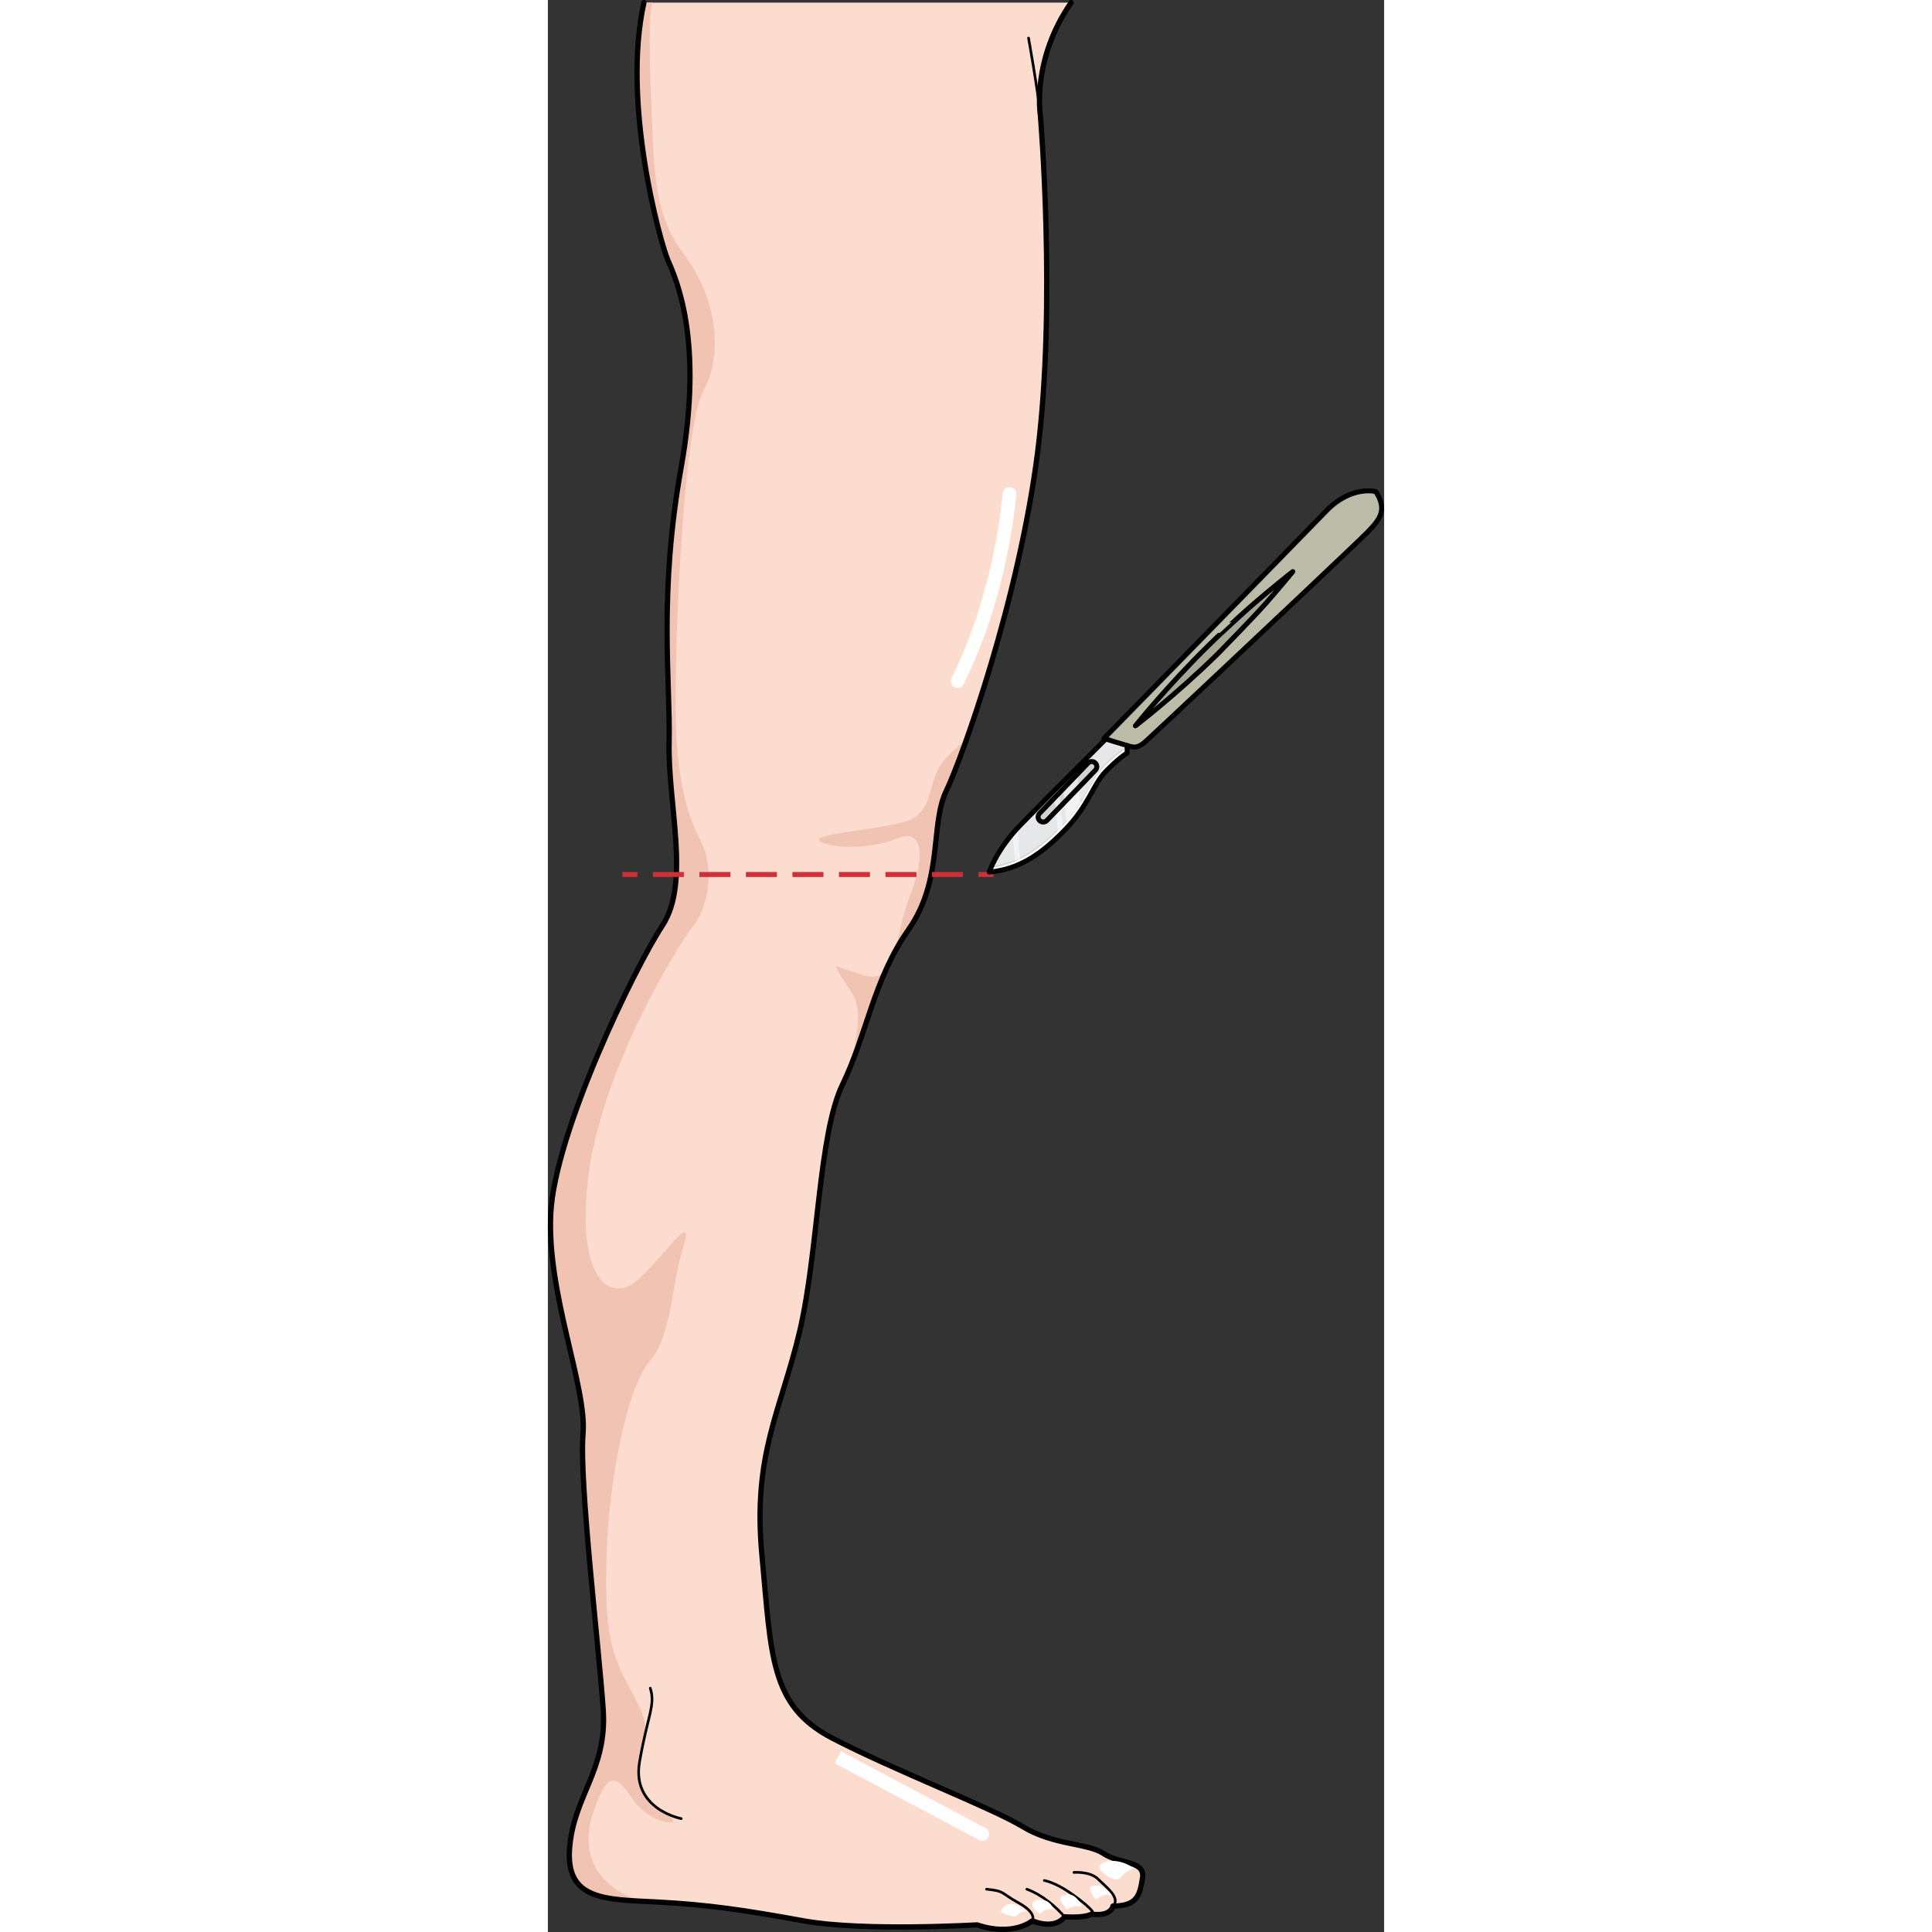 <?xml version="1.0" encoding="utf-8"?>
<!-- Created by: Science Figures, www.sciencefigures.org, Generator: Science Figures Editor -->
<svg version="1.1" id="Layer_1" xmlns="http://www.w3.org/2000/svg" xmlns:xlink="http://www.w3.org/1999/xlink" 
	 width="800px" height="800px" viewBox="0 0 168.629 389.579" enable-background="new 0 0 168.629 389.579"
	 xml:space="preserve">
<rect x="0" y="0" width="168.629" height="389.579" fill="#333333" stroke="none"/>
<g>
	<g>
		<g>
			<g>
				<path fill="#FCDCCE" d="M112.05,373.768c-3.258-2.17-10.037-1.627-16.274-5.424c-6.238-3.797-26.036-11.392-38.513-17.9
					c-12.475-6.508-12.203-16.542-14.099-36.882c-1.897-20.341,3.797-29.02,7.592-45.019c3.795-16.002,3.795-39.866,8.68-49.899
					c4.881-10.034,6.235-21.155,13.286-31.189c7.051-10.034,4.34-21.155,7.595-27.933c3.255-6.78,14.646-38.511,18.442-68.34
					c3.795-29.833,0.541-68.074,0.541-68.074s-1.773-11.072,6.217-22.579H19.37c-4.512,20.237,3.3,48.346,4.81,51.869
					c1.625,3.797,7.322,16,2.71,41.766c-4.609,25.764-2.17,43.121-2.439,55.593c-0.27,12.475,4.336,28.206-1.357,36.883
					c-5.697,8.68-21.694,41.765-22.508,58.039c-0.815,16.269,7.321,34.982,6.507,44.474c-0.815,9.489,3.253,43.391,4.068,55.594
					c0.813,12.203-5.966,17.358-6.779,27.935c-0.815,10.577,7.32,10.305,17.626,10.848c10.308,0.541,17.628,1.625,29.56,3.797
					c11.933,2.169,34.985,0.813,34.985,0.813c7.323,2.441,11.119-0.813,11.119-0.813c4.883,1.896,6.51-0.817,6.51-0.817
					c4.339,0.275,5.424-0.541,5.424-0.541c4.068,0.541,4.34-1.628,4.34-1.628c4.881,0,5.422-2.169,5.966-5.694
					C120.455,375.124,115.303,375.934,112.05,373.768z"/>
			</g>
			<path fill="#F1C3B3" d="M7.095,289.155c-0.815,9.489,3.253,43.391,4.068,55.594c0.813,12.203-5.966,17.358-6.779,27.935
				c-0.024,0.313-0.039,0.617-0.048,0.911c-0.003,0.095-0.001,0.185-0.003,0.277c-0.002,0.195-0.003,0.389,0.001,0.577
				c0.002,0.108,0.009,0.211,0.013,0.315c0.004,0.081,0.01,0.159,0.015,0.237c0.005,0.084,0.008,0.17,0.014,0.251
				c0.009,0.105,0.02,0.206,0.031,0.308c0.014,0.137,0.032,0.27,0.051,0.402c0.001,0.014,0.003,0.028,0.005,0.041
				c0.016,0.103,0.032,0.204,0.05,0.306c0.012,0.073,0.029,0.145,0.043,0.217c0.012,0.061,0.024,0.123,0.037,0.184
				c0.021,0.094,0.042,0.192,0.066,0.284c0.033,0.13,0.07,0.255,0.109,0.378c0.026,0.087,0.05,0.174,0.079,0.258
				c0.014,0.041,0.031,0.079,0.046,0.119c0.031,0.083,0.061,0.164,0.093,0.244c0.03,0.076,0.058,0.155,0.09,0.228
				c0.037,0.083,0.079,0.16,0.118,0.24c0.046,0.097,0.09,0.195,0.141,0.286c0.039,0.072,0.082,0.137,0.123,0.204
				c0.03,0.052,0.062,0.103,0.094,0.155c0.028,0.046,0.056,0.095,0.086,0.141c0.052,0.077,0.108,0.15,0.163,0.224
				c0.059,0.08,0.117,0.16,0.179,0.236c0.06,0.075,0.123,0.146,0.186,0.217c0.062,0.069,0.123,0.138,0.188,0.204
				c0.07,0.072,0.142,0.142,0.217,0.211c0.062,0.059,0.126,0.116,0.19,0.173c0.077,0.068,0.157,0.132,0.237,0.197
				c0.032,0.025,0.065,0.05,0.097,0.073c0.035,0.026,0.068,0.052,0.103,0.077c0.088,0.065,0.175,0.128,0.266,0.189
				c0.066,0.046,0.134,0.086,0.201,0.128c0.097,0.061,0.192,0.121,0.292,0.178c0.054,0.03,0.11,0.058,0.165,0.088
				c0.199,0.106,0.406,0.208,0.618,0.302c0.005,0.003,0.01,0.004,0.014,0.007c0.215,0.097,0.437,0.186,0.666,0.27
				c0.023,0.008,0.046,0.018,0.069,0.026c0.022,0.008,0.043,0.017,0.066,0.025c0.137,0.048,0.277,0.092,0.418,0.138
				c0.06,0.018,0.119,0.039,0.181,0.057c0.141,0.043,0.286,0.083,0.43,0.123c0.035,0.01,0.07,0.018,0.105,0.028
				c0.03,0.008,0.061,0.015,0.092,0.023c0.145,0.037,0.292,0.073,0.441,0.108c0.066,0.015,0.134,0.029,0.201,0.046
				c0.157,0.033,0.317,0.068,0.479,0.098c0.054,0.011,0.11,0.021,0.165,0.03c0.176,0.033,0.354,0.065,0.535,0.095
				c0.018,0.003,0.037,0.006,0.055,0.008c1.778,0.286,3.767,0.424,5.9,0.535c-10.396-3.751-11.65-11.181-9.423-17.857
				c2.729-8.188,4.547-7.962,7.959-2.729s11.375,5.916,6.825,2.955c-4.548-2.955-6.825-7.732-5.004-12.965
				c1.818-5.232,0.227-7.278-3.185-13.876c-3.413-6.599-4.321-11.602-3.866-25.933c0.456-14.331,4.095-33.213,8.642-38.442
				c4.55-5.233,4.324-15.241,6.825-23.204c2.503-7.962-4.321,2.73-9.554,7.052c-5.23,4.321-12.283-0.455-9.554-21.61
				c2.73-21.156,17.969-46.177,20.928-49.818c2.957-3.638,4.777-11.371,1.592-17.514c-3.184-6.142-5.003-14.104-5.003-28.209
				c0-14.105,1.591-55.047,5.686-62.555c4.095-7.505,2.525-18.833-4.073-27.475c-6.595-8.644-5.88-19.271-6.533-31.195
				c-0.133-2.421-0.675-16.976,0.257-19.455H19.37c-0.054,0.24-0.104,0.484-0.154,0.727c-0.828,4.074-1.191,9.004-1.229,14.11
				c0.136,17.042,5.031,34.32,6.193,37.032c1.625,3.797,7.322,16,2.71,41.766c-4.609,25.764-2.17,43.121-2.439,55.593
				c-0.27,12.475,4.336,28.206-1.357,36.883c-5.697,8.68-21.694,41.765-22.508,58.039C-0.228,260.95,7.908,279.662,7.095,289.155z"
				/>
			<g>
				<path fill="#F1C3B3" d="M55.311,169.872c3.867,1.594,11.144,0.911,15.468-0.911c4.321-1.82,5.686,2.958,2.274,11.602
					c-1.66,4.211-2.3,8.575-3.278,11.74c0.869-1.636,1.831-3.256,2.948-4.848c7.051-10.034,4.34-21.155,7.595-27.933
					c0.885-1.841,2.372-5.533,4.14-10.519c-0.93,0.734-2.265,1.948-4.124,3.808c-4.249,4.252-1.82,11.145-8.645,12.966
					C64.864,167.596,51.445,168.279,55.311,169.872z"/>
				<path fill="#F1C3B3" d="M61.444,214.003c2.332-5.985,3.964-12.22,6.667-18.288c-0.941,1.089-2.221,1.533-4.156,0.999
					c-6.598-1.82-6.824-3.184-4.777,0.228c2.047,3.413,4.322,4.777,2.956,12.283C61.804,211.044,61.583,212.63,61.444,214.003z"/>
			</g>
			
				<path fill="none" stroke="#000000" stroke-width="0.53" stroke-linecap="round" stroke-linejoin="round" stroke-miterlimit="10" d="
				M26.89,366.716c0,0-10.034-1.898-8.408-11.389c1.629-9.491,3.255-11.392,2.171-14.917"/>
			
				<path fill="none" stroke="#000000" stroke-width="0.53" stroke-linecap="round" stroke-linejoin="round" stroke-miterlimit="10" d="
				M113.948,384.343c1.627-1.628-1.356-3.794-2.986-5.422c-1.628-1.627-4.883-1.356-4.883-1.356"/>
			
				<path fill="none" stroke="#000000" stroke-width="0.53" stroke-linecap="round" stroke-linejoin="round" stroke-miterlimit="10" d="
				M109.608,385.971c1.647,0.068-2.985-3.542-5.427-5.026c-2.439-1.482-4.069-1.754-4.069-1.754"/>
			
				<path fill="none" stroke="#000000" stroke-width="0.53" stroke-linecap="round" stroke-linejoin="round" stroke-miterlimit="10" d="
				M104.184,386.512c-1.629-1.897-4.34-4.354-7.595-5.567"/>
			
				<path fill="none" stroke="#000000" stroke-width="0.53" stroke-linecap="round" stroke-linejoin="round" stroke-miterlimit="10" d="
				M97.674,387.329c0,0,1.085-1.501-2.71-3.597c-3.8-2.098-2.712-2.388-6.511-2.787"/>
			<g>
				<path fill="#FFFFFF" d="M82.604,138.709c-0.206,0-0.413-0.047-0.607-0.146c-0.675-0.337-0.95-1.155-0.611-1.83
					c8.864-17.729,10.309-37.054,10.322-37.247c0.053-0.751,0.704-1.305,1.456-1.265c0.751,0.054,1.32,0.705,1.269,1.457
					c-0.059,0.81-1.487,20.045-10.604,38.277C83.588,138.434,83.105,138.709,82.604,138.709z"/>
				<path fill="#FFFFFF" d="M87.608,371.187c-0.214,0-0.432-0.051-0.635-0.156c-8.645-4.552-29.123-15.472-29.123-15.472
					l1.285-2.408c0,0,20.468,10.916,29.109,15.465c0.667,0.35,0.926,1.177,0.574,1.843
					C88.573,370.923,88.098,371.187,87.608,371.187z"/>
			</g>
			<g>
				
					<path fill="none" stroke="#000000" stroke-width="1.06" stroke-linecap="round" stroke-linejoin="round" stroke-miterlimit="10" d="
					M19.37,0.53c-4.512,20.237,3.3,48.346,4.81,51.869c1.625,3.797,7.322,16,2.71,41.766c-4.609,25.764-2.17,43.121-2.439,55.593
					c-0.27,12.475,4.336,28.206-1.357,36.883c-5.697,8.68-21.694,41.765-22.508,58.039c-0.815,16.269,7.321,34.982,6.507,44.474
					c-0.815,9.489,3.253,43.391,4.068,55.594c0.813,12.203-5.966,17.358-6.779,27.935c-0.815,10.577,7.32,10.305,17.626,10.848
					c10.308,0.541,17.628,1.625,29.56,3.797c11.933,2.169,34.985,0.813,34.985,0.813c7.323,2.441,11.119-0.813,11.119-0.813
					c4.883,1.896,6.51-0.817,6.51-0.817c4.339,0.275,5.424-0.541,5.424-0.541c4.068,0.541,4.34-1.628,4.34-1.628
					c4.881,0,5.422-2.169,5.966-5.694c0.542-3.525-4.611-2.715-7.864-4.881c-3.258-2.17-10.037-1.627-16.274-5.424
					c-6.238-3.797-26.036-11.392-38.513-17.9c-12.475-6.508-12.203-16.542-14.099-36.882c-1.897-20.341,3.797-29.02,7.592-45.019
					c3.795-16.002,3.795-39.866,8.68-49.899c4.881-10.034,6.235-21.155,13.286-31.189c7.051-10.034,4.34-21.155,7.595-27.933
					c3.255-6.78,14.646-38.511,18.442-68.34c3.795-29.833,0.541-68.074,0.541-68.074s-1.773-11.072,6.217-22.579"/>
			</g>
			
				<path fill="none" stroke="#000000" stroke-width="0.53" stroke-linecap="round" stroke-linejoin="round" stroke-miterlimit="10" d="
				M99.3,23.108c-0.617-5.661-2.376-15.435-2.376-15.435"/>
		</g>
		<g>
			<path fill="#FFFFFF" d="M96.325,385.407c0,0-1.104-0.068-2.038,1.1c0,0-2.958-0.49-2.879-1.1
				C91.485,384.794,93.148,382.361,96.325,385.407z"/>
			<path fill="#FFFFFF" d="M101.945,385.033c0,0-1.821-0.404-2.677,0.975c0,0-2.258-1.58-1.402-2.437
				C98.722,382.718,101.235,382.758,101.945,385.033z"/>
			<path fill="#FFFFFF" d="M107.676,384.47c0,0-1.945-0.415-2.957,0.597c0,0-1.945-2.101-1.244-2.569
				C104.174,382.031,106.198,381.072,107.676,384.47z"/>
			<path fill="#FFFFFF" d="M113.802,382.301c0,0-1.168-0.934-3.346,0.778c0,0-1.798-2.49-0.822-2.724
				S112.123,379.917,113.802,382.301z"/>
			<path fill="#FFFFFF" d="M118.283,376.788c-1.634,0.469-1.946,0.857-2.88,1.908c-0.933,1.05-3.856-0.973-4.167-2.063
				C110.925,375.544,114.425,374.065,118.283,376.788"/>
		</g>
	</g>
	<g>
		<g>
			<rect x="15.047" y="175.84" fill="#CD3038" width="3" height="1"/>
			<path fill="#CD3038" d="M83.705,176.84h-6.253v-1h6.253V176.84z M74.325,176.84h-6.253v-1h6.253V176.84z M64.946,176.84h-6.253
				v-1h6.253V176.84z M55.566,176.84h-6.253v-1h6.253V176.84z M46.186,176.84h-6.253v-1h6.253V176.84z M36.806,176.84h-6.253v-1
				h6.253V176.84z M27.427,176.84h-6.253v-1h6.253V176.84z"/>
			<rect x="86.832" y="175.84" fill="#CD3038" width="3" height="1"/>
		</g>
		<g>
			<g>
				<g>
					<g>
						<g id="XMLID_16_">
							<g>
								<path fill="#A8A796" d="M136.25,134.794c-2.535,2.383-4.944,4.645-7.081,6.652c-0.654,0.613-1.28,1.2-1.878,1.761
									c0,0,0,0.003-0.003,0.005c-3.562,3.337-6.087,5.693-6.693,6.24c-1.238,1.116-2.028,1.386-3.211,1.055
									c-0.152-0.042-0.351-0.101-0.584-0.168c-1.238-0.369-3.417-1.048-4.291-1.32c-0.236-0.073-0.377-0.118-0.377-0.118
									s0.249-0.255,0.71-0.725l0.001-0.003c0.9-0.92,2.608-2.667,4.854-4.96l9.227-9.433c0.693-0.708,1.395-1.424,2.106-2.153
									c0.005-0.005,0.01-0.011,0.015-0.017c2.959-3.024,6.057-6.193,9.076-9.282c0.709-0.723,1.408-1.441,2.103-2.152
									c0.007-0.006,0.013-0.012,0.018-0.017c7.836-8.024,14.75-15.104,16.675-17.096c5.072-5.258,10.026-3.94,10.026-3.94
									c2.295,3.598,0.997,5.461-1.671,8.191c-0.786,0.803-4.863,4.682-10.261,9.792l-0.003,0
									c-1.029,0.972-2.102,1.991-3.212,3.038L136.25,134.794z"/>
								<path fill="#BDBCA8" d="M136.25,134.794c-2.535,2.383-4.944,4.645-7.081,6.652c-0.654,0.613-1.28,1.2-1.878,1.761
									c0,0,0,0.003-0.003,0.005c-3.562,3.337-6.087,5.693-6.693,6.24c-1.238,1.116-2.028,1.386-3.211,1.055
									c-0.152-0.042-0.351-0.101-0.584-0.168c-1.117-0.333-3-0.918-3.999-1.229c0.12-0.123,0.3-0.306,0.538-0.549v-0.002
									c0.9-0.92,4.855-4.96,4.855-4.96l9.227-9.433c0,0,1.395-1.425,2.106-2.152c0.004-0.006,0.01-0.012,0.015-0.017
									c2.959-3.023,6.057-6.193,9.076-9.282c0.708-0.723,1.408-1.441,2.103-2.152c0.008-0.006,0.013-0.012,0.018-0.017
									c7.837-8.023,14.75-15.103,16.674-17.096c4.344-4.504,8.599-4.183,9.732-3.998c2.012,3.386,0.713,5.217-1.872,7.863
									c-0.786,0.803-4.863,4.682-10.261,9.792l-0.003,0c-1.029,0.972-2.102,1.991-3.212,3.038L136.25,134.794z"/>
								<path fill="#FFFFFF" d="M112.508,149.018c0.874,0.272,3.053,0.951,4.291,1.32l0.012,1.491c0,0-0.453,0.281-1.235,0.901
									c0,0,0,0,0.001,0.003c-0.618,0.491-1.444,1.197-2.412,2.147c-0.23,0.227-0.469,0.466-0.713,0.72
									c-2.573,2.669-3.358,6.729-8.047,11.594c-4.69,4.863-9.242,8.116-15.407,8.653c0,0,1.497-4.544,6.201-9.39
									C99.905,161.608,112.508,149.018,112.508,149.018z"/>
								<path fill="#D0D2D3" d="M95.198,166.457c4.706-4.849,17.31-17.439,17.31-17.439c0.76,0.237,2.508,0.781,3.765,1.162
									l0.007,0.91c0,0-0.454,0.282-1.234,0.901c0,0,0,0,0,0.002c-0.619,0.491-1.445,1.198-2.412,2.148
									c-0.23,0.227-0.469,0.465-0.713,0.72c-2.573,2.669-3.358,6.729-8.048,11.594c-4.469,4.634-8.814,7.804-14.548,8.556
									C89.982,173.484,91.706,170.055,95.198,166.457z"/>
								<path fill="#E6E7E8" d="M103.903,166.149c-4.439,4.602-8.757,7.758-14.434,8.538c0.748-1.654,2.466-4.867,5.729-8.229
									c4.706-4.849,17.31-17.439,17.31-17.439c0.76,0.237,2.508,0.781,3.765,1.162l0.005,0.623
									c-0.11,0.071-0.536,0.351-1.203,0.881c0,0,0,0,0,0.003c-0.618,0.491-1.444,1.197-2.412,2.147
									c-0.23,0.227-0.47,0.465-0.714,0.72C109.377,157.224,108.592,161.284,103.903,166.149z"/>
								<path fill="#D0D2D3" d="M99.144,164.012c-0.395,0.41-0.383,1.061,0.027,1.457c0.412,0.395,1.064,0.386,1.46-0.027
									l9.775-10.134c0.395-0.41,0.382-1.064-0.027-1.46c-0.41-0.396-1.064-0.383-1.46,0.026L99.144,164.012z"/>
							</g>
						</g>
					</g>
					<path opacity="0.5" fill="#FFFFFF" d="M106.652,154.882c-0.916,0.918-1.885,1.891-2.865,2.877l0.914,9.12
						c1.145-1.223,2.049-2.394,2.802-3.502L106.652,154.882z M103.002,158.548c-0.323,0.326-0.647,0.651-0.97,0.976l0.915,9.128
						c0.324-0.312,0.647-0.632,0.971-0.961L103.002,158.548z M93.666,168.153l0.646,6.446c0.345-0.136,0.687-0.283,1.023-0.439
						l-0.711-7.093C94.287,167.432,93.968,167.794,93.666,168.153z"/>
				</g>
				<g>
					<g>
						<path fill="none" stroke="#000000" stroke-linecap="round" stroke-linejoin="round" stroke-miterlimit="10" d="
							M151.796,120.142c6.943-6.558,12.542-11.875,13.476-12.83c2.67-2.73,3.968-4.592,1.672-8.19c0,0-4.955-1.319-10.027,3.938
							c-3.001,3.112-18.136,18.595-29.992,30.718l-9.229,9.433c-3.394,3.469-5.566,5.689-5.566,5.689s4.073,1.276,5.253,1.607
							c1.181,0.331,1.972,0.061,3.21-1.055c1.043-0.94,7.741-7.216,15.654-14.659L151.796,120.142z"/>
						<path fill="none" stroke="#000000" stroke-linecap="round" stroke-linejoin="round" stroke-miterlimit="10" d="M116.8,150.338
							l0.012,1.492c0,0-1.787,1.101-4.361,3.769c-2.573,2.669-3.357,6.73-8.048,11.594c-4.69,4.863-9.24,8.117-15.404,8.652
							c0,0,1.494-4.54,6.2-9.389c4.706-4.849,17.309-17.438,17.309-17.438"/>
						<path fill="none" stroke="#000000" stroke-linecap="round" stroke-linejoin="round" stroke-miterlimit="10" d="
							M108.92,153.876l-9.775,10.136c-0.396,0.41-0.384,1.063,0.027,1.458c0.411,0.395,1.063,0.384,1.458-0.027l9.775-10.135
							c0.395-0.41,0.384-1.063-0.027-1.459C109.969,153.454,109.316,153.466,108.92,153.876z"/>
						<path fill="#A8A796" d="M141.013,122.903c5.341-4.673,9.203-7.642,9.203-7.642s-2.04,2.505-5.347,6.298
							c-2.389,2.74-9.796,10.299-9.796,10.299c-8.707,8.511-16.603,14.506-16.603,14.506s6.226-7.861,14.993-16.45
							c0.631-0.618,1.258-1.223,1.877-1.814C135.342,128.1,139.754,124.006,141.013,122.903z"/>
						<path fill="none" stroke="#000000" stroke-linecap="round" stroke-linejoin="round" stroke-miterlimit="10" d="
							M141.013,122.903c5.341-4.673,9.203-7.642,9.203-7.642s-2.04,2.505-5.347,6.298c-2.389,2.74-9.796,10.299-9.796,10.299
							c-8.707,8.511-16.603,14.506-16.603,14.506s6.226-7.861,14.993-16.45c0.631-0.618,1.258-1.223,1.877-1.814
							C135.342,128.1,139.754,124.006,141.013,122.903z"/>
					</g>
				</g>
			</g>
		</g>
	</g>
</g>
</svg>